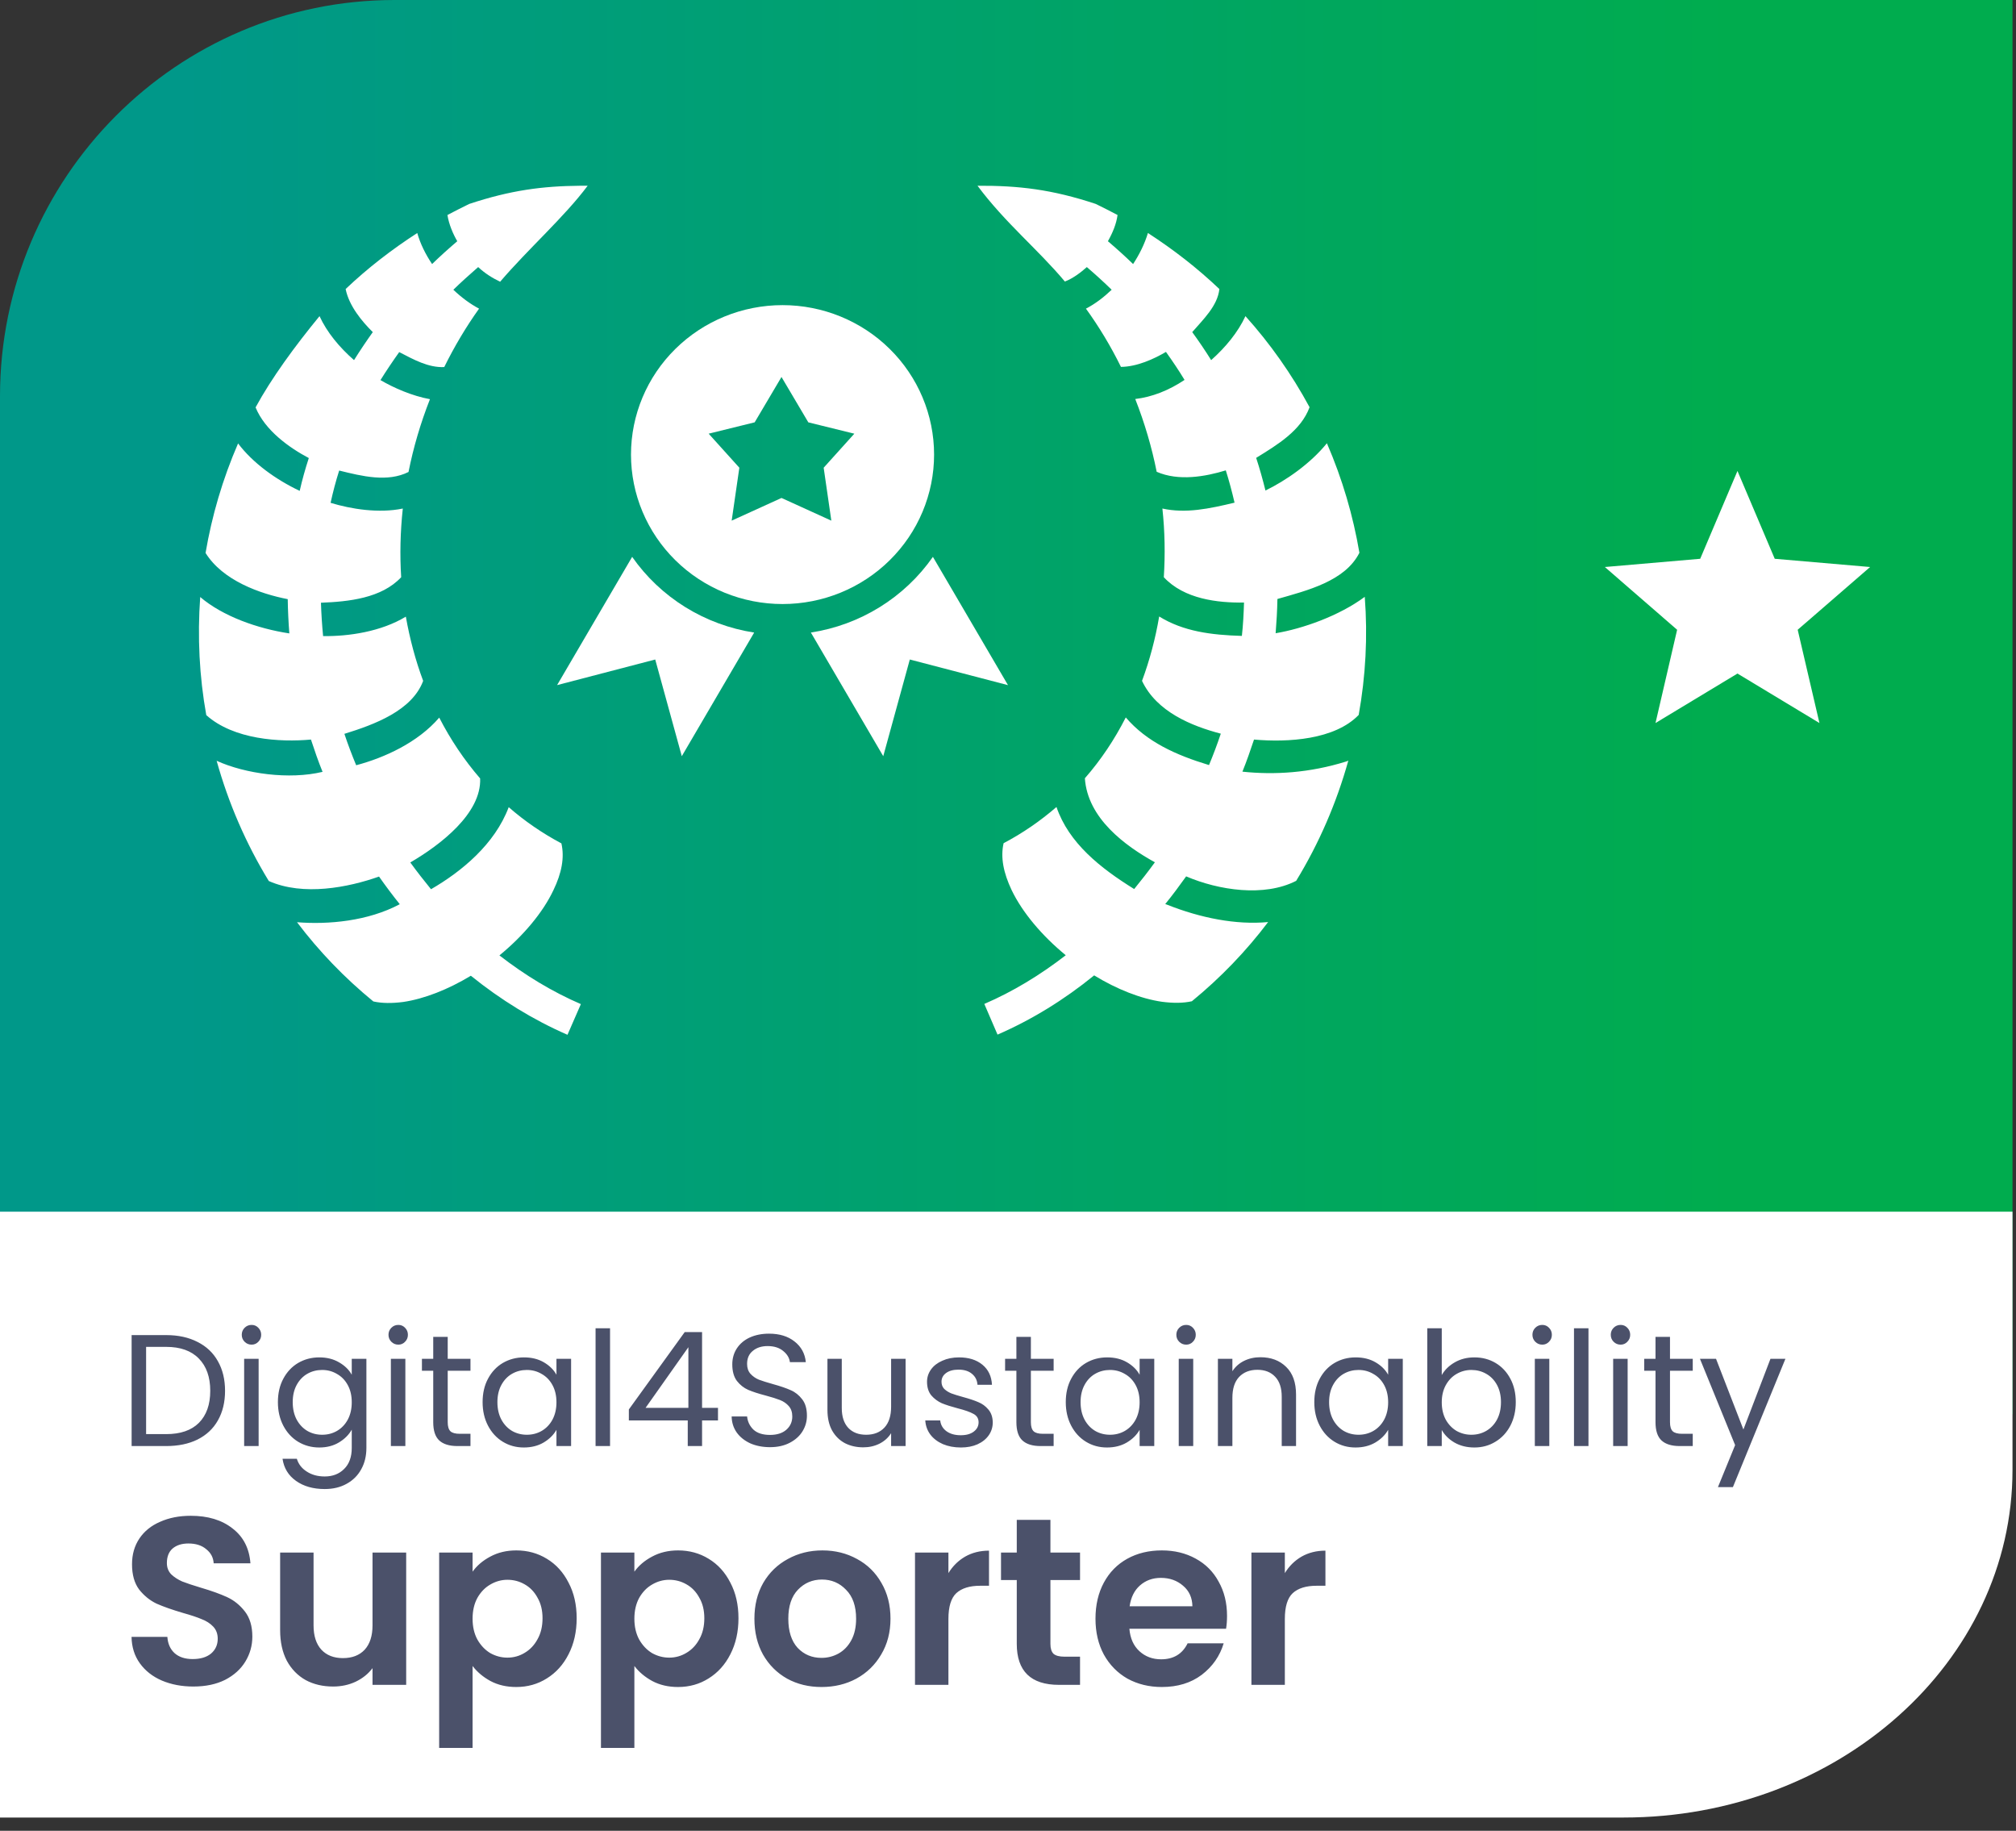 <svg width="152" height="138" viewBox="0 0 152 138" fill="none" xmlns="http://www.w3.org/2000/svg">
<rect x="0" y="0" width="152" height="138" fill="#333333" stroke="none"/>
<path d="M29.749 0H151.736V106.598H0V29.863C0 13.383 13.332 0 29.749 0Z" fill="url(#paint0_linear_1384_67319)"/>
<path d="M0 91.334V137.001H122.404C138.608 137.001 151.736 125.274 151.736 110.803V91.334H0Z" fill="white"/>
<path d="M12.528 100.636C13.44 100.636 14.228 100.808 14.892 101.152C15.564 101.488 16.076 101.972 16.428 102.604C16.788 103.236 16.968 103.98 16.968 104.836C16.968 105.692 16.788 106.436 16.428 107.068C16.076 107.692 15.564 108.172 14.892 108.508C14.228 108.836 13.44 109 12.528 109H9.924V100.636H12.528ZM12.528 108.1C13.608 108.1 14.432 107.816 15 107.248C15.568 106.672 15.852 105.868 15.852 104.836C15.852 103.796 15.564 102.984 14.988 102.4C14.42 101.816 13.6 101.524 12.528 101.524H11.016V108.1H12.528ZM18.972 101.356C18.764 101.356 18.588 101.284 18.444 101.14C18.3 100.996 18.228 100.82 18.228 100.612C18.228 100.404 18.3 100.228 18.444 100.084C18.588 99.94 18.764 99.868 18.972 99.868C19.172 99.868 19.34 99.94 19.476 100.084C19.62 100.228 19.692 100.404 19.692 100.612C19.692 100.82 19.62 100.996 19.476 101.14C19.34 101.284 19.172 101.356 18.972 101.356ZM19.5 102.424V109H18.408V102.424H19.5ZM24.073 102.316C24.642 102.316 25.137 102.44 25.561 102.688C25.994 102.936 26.314 103.248 26.521 103.624V102.424H27.625V109.144C27.625 109.744 27.497 110.276 27.241 110.74C26.985 111.212 26.617 111.58 26.137 111.844C25.666 112.108 25.113 112.24 24.482 112.24C23.617 112.24 22.898 112.036 22.322 111.628C21.745 111.22 21.405 110.664 21.302 109.96H22.381C22.502 110.36 22.75 110.68 23.125 110.92C23.502 111.168 23.953 111.292 24.482 111.292C25.081 111.292 25.57 111.104 25.945 110.728C26.329 110.352 26.521 109.824 26.521 109.144V107.764C26.305 108.148 25.985 108.468 25.561 108.724C25.137 108.98 24.642 109.108 24.073 109.108C23.489 109.108 22.957 108.964 22.477 108.676C22.006 108.388 21.634 107.984 21.361 107.464C21.09 106.944 20.953 106.352 20.953 105.688C20.953 105.016 21.09 104.428 21.361 103.924C21.634 103.412 22.006 103.016 22.477 102.736C22.957 102.456 23.489 102.316 24.073 102.316ZM26.521 105.7C26.521 105.204 26.422 104.772 26.221 104.404C26.021 104.036 25.75 103.756 25.405 103.564C25.07 103.364 24.698 103.264 24.29 103.264C23.881 103.264 23.509 103.36 23.174 103.552C22.837 103.744 22.57 104.024 22.369 104.392C22.169 104.76 22.07 105.192 22.07 105.688C22.07 106.192 22.169 106.632 22.369 107.008C22.57 107.376 22.837 107.66 23.174 107.86C23.509 108.052 23.881 108.148 24.29 108.148C24.698 108.148 25.07 108.052 25.405 107.86C25.75 107.66 26.021 107.376 26.221 107.008C26.422 106.632 26.521 106.196 26.521 105.7ZM30.035 101.356C29.827 101.356 29.651 101.284 29.507 101.14C29.363 100.996 29.291 100.82 29.291 100.612C29.291 100.404 29.363 100.228 29.507 100.084C29.651 99.94 29.827 99.868 30.035 99.868C30.235 99.868 30.403 99.94 30.539 100.084C30.683 100.228 30.755 100.404 30.755 100.612C30.755 100.82 30.683 100.996 30.539 101.14C30.403 101.284 30.235 101.356 30.035 101.356ZM30.563 102.424V109H29.471V102.424H30.563ZM33.756 103.324V107.2C33.756 107.52 33.824 107.748 33.96 107.884C34.096 108.012 34.332 108.076 34.668 108.076H35.472V109H34.488C33.88 109 33.424 108.86 33.12 108.58C32.816 108.3 32.664 107.84 32.664 107.2V103.324H31.812V102.424H32.664V100.768H33.756V102.424H35.472V103.324H33.756ZM36.387 105.688C36.387 105.016 36.523 104.428 36.795 103.924C37.067 103.412 37.439 103.016 37.911 102.736C38.391 102.456 38.923 102.316 39.507 102.316C40.083 102.316 40.583 102.44 41.007 102.688C41.431 102.936 41.747 103.248 41.955 103.624V102.424H43.059V109H41.955V107.776C41.739 108.16 41.415 108.48 40.983 108.736C40.559 108.984 40.063 109.108 39.495 109.108C38.911 109.108 38.383 108.964 37.911 108.676C37.439 108.388 37.067 107.984 36.795 107.464C36.523 106.944 36.387 106.352 36.387 105.688ZM41.955 105.7C41.955 105.204 41.855 104.772 41.655 104.404C41.455 104.036 41.183 103.756 40.839 103.564C40.503 103.364 40.131 103.264 39.723 103.264C39.315 103.264 38.943 103.36 38.607 103.552C38.271 103.744 38.003 104.024 37.803 104.392C37.603 104.76 37.503 105.192 37.503 105.688C37.503 106.192 37.603 106.632 37.803 107.008C38.003 107.376 38.271 107.66 38.607 107.86C38.943 108.052 39.315 108.148 39.723 108.148C40.131 108.148 40.503 108.052 40.839 107.86C41.183 107.66 41.455 107.376 41.655 107.008C41.855 106.632 41.955 106.196 41.955 105.7ZM45.996 100.12V109H44.904V100.12H45.996ZM47.414 107.068V106.24L51.626 100.408H52.934V106.12H54.134V107.068H52.934V109H51.854V107.068H47.414ZM51.902 101.548L48.674 106.12H51.902V101.548ZM58.056 109.084C57.505 109.084 57.008 108.988 56.569 108.796C56.136 108.596 55.797 108.324 55.548 107.98C55.3 107.628 55.172 107.224 55.164 106.768H56.328C56.368 107.16 56.529 107.492 56.809 107.764C57.096 108.028 57.513 108.16 58.056 108.16C58.577 108.16 58.984 108.032 59.281 107.776C59.584 107.512 59.736 107.176 59.736 106.768C59.736 106.448 59.648 106.188 59.472 105.988C59.297 105.788 59.077 105.636 58.812 105.532C58.548 105.428 58.193 105.316 57.745 105.196C57.193 105.052 56.748 104.908 56.413 104.764C56.084 104.62 55.8 104.396 55.56 104.092C55.328 103.78 55.212 103.364 55.212 102.844C55.212 102.388 55.328 101.984 55.56 101.632C55.792 101.28 56.117 101.008 56.532 100.816C56.956 100.624 57.441 100.528 57.984 100.528C58.769 100.528 59.408 100.724 59.904 101.116C60.408 101.508 60.693 102.028 60.757 102.676H59.556C59.517 102.356 59.349 102.076 59.053 101.836C58.757 101.588 58.364 101.464 57.877 101.464C57.42 101.464 57.048 101.584 56.761 101.824C56.472 102.056 56.328 102.384 56.328 102.808C56.328 103.112 56.413 103.36 56.581 103.552C56.757 103.744 56.968 103.892 57.217 103.996C57.472 104.092 57.828 104.204 58.285 104.332C58.837 104.484 59.281 104.636 59.617 104.788C59.953 104.932 60.24 105.16 60.48 105.472C60.721 105.776 60.84 106.192 60.84 106.72C60.84 107.128 60.733 107.512 60.517 107.872C60.3 108.232 59.98 108.524 59.556 108.748C59.133 108.972 58.633 109.084 58.056 109.084ZM68.279 102.424V109H67.187V108.028C66.979 108.364 66.687 108.628 66.311 108.82C65.943 109.004 65.535 109.096 65.087 109.096C64.575 109.096 64.115 108.992 63.707 108.784C63.299 108.568 62.975 108.248 62.735 107.824C62.503 107.4 62.387 106.884 62.387 106.276V102.424H63.467V106.132C63.467 106.78 63.631 107.28 63.959 107.632C64.287 107.976 64.735 108.148 65.303 108.148C65.887 108.148 66.347 107.968 66.683 107.608C67.019 107.248 67.187 106.724 67.187 106.036V102.424H68.279ZM72.451 109.108C71.947 109.108 71.495 109.024 71.095 108.856C70.695 108.68 70.379 108.44 70.147 108.136C69.915 107.824 69.787 107.468 69.763 107.068H70.891C70.923 107.396 71.075 107.664 71.347 107.872C71.627 108.08 71.991 108.184 72.439 108.184C72.855 108.184 73.183 108.092 73.423 107.908C73.663 107.724 73.783 107.492 73.783 107.212C73.783 106.924 73.655 106.712 73.399 106.576C73.143 106.432 72.747 106.292 72.211 106.156C71.723 106.028 71.323 105.9 71.011 105.772C70.707 105.636 70.443 105.44 70.219 105.184C70.003 104.92 69.895 104.576 69.895 104.152C69.895 103.816 69.995 103.508 70.195 103.228C70.395 102.948 70.679 102.728 71.047 102.568C71.415 102.4 71.835 102.316 72.307 102.316C73.035 102.316 73.623 102.5 74.071 102.868C74.519 103.236 74.759 103.74 74.791 104.38H73.699C73.675 104.036 73.535 103.76 73.279 103.552C73.031 103.344 72.695 103.24 72.271 103.24C71.879 103.24 71.567 103.324 71.335 103.492C71.103 103.66 70.987 103.88 70.987 104.152C70.987 104.368 71.055 104.548 71.191 104.692C71.335 104.828 71.511 104.94 71.719 105.028C71.935 105.108 72.231 105.2 72.607 105.304C73.079 105.432 73.463 105.56 73.759 105.688C74.055 105.808 74.307 105.992 74.515 106.24C74.731 106.488 74.843 106.812 74.851 107.212C74.851 107.572 74.751 107.896 74.551 108.184C74.351 108.472 74.067 108.7 73.699 108.868C73.339 109.028 72.923 109.108 72.451 109.108ZM77.725 103.324V107.2C77.725 107.52 77.793 107.748 77.929 107.884C78.065 108.012 78.301 108.076 78.637 108.076H79.441V109H78.457C77.849 109 77.393 108.86 77.089 108.58C76.785 108.3 76.633 107.84 76.633 107.2V103.324H75.781V102.424H76.633V100.768H77.725V102.424H79.441V103.324H77.725ZM80.356 105.688C80.356 105.016 80.492 104.428 80.764 103.924C81.036 103.412 81.408 103.016 81.88 102.736C82.36 102.456 82.892 102.316 83.476 102.316C84.052 102.316 84.552 102.44 84.976 102.688C85.4 102.936 85.716 103.248 85.924 103.624V102.424H87.028V109H85.924V107.776C85.708 108.16 85.384 108.48 84.952 108.736C84.528 108.984 84.032 109.108 83.464 109.108C82.88 109.108 82.352 108.964 81.88 108.676C81.408 108.388 81.036 107.984 80.764 107.464C80.492 106.944 80.356 106.352 80.356 105.688ZM85.924 105.7C85.924 105.204 85.824 104.772 85.624 104.404C85.424 104.036 85.152 103.756 84.808 103.564C84.472 103.364 84.1 103.264 83.692 103.264C83.284 103.264 82.912 103.36 82.576 103.552C82.24 103.744 81.972 104.024 81.772 104.392C81.572 104.76 81.472 105.192 81.472 105.688C81.472 106.192 81.572 106.632 81.772 107.008C81.972 107.376 82.24 107.66 82.576 107.86C82.912 108.052 83.284 108.148 83.692 108.148C84.1 108.148 84.472 108.052 84.808 107.86C85.152 107.66 85.424 107.376 85.624 107.008C85.824 106.632 85.924 106.196 85.924 105.7ZM89.437 101.356C89.229 101.356 89.053 101.284 88.909 101.14C88.765 100.996 88.693 100.82 88.693 100.612C88.693 100.404 88.765 100.228 88.909 100.084C89.053 99.94 89.229 99.868 89.437 99.868C89.637 99.868 89.805 99.94 89.941 100.084C90.085 100.228 90.157 100.404 90.157 100.612C90.157 100.82 90.085 100.996 89.941 101.14C89.805 101.284 89.637 101.356 89.437 101.356ZM89.965 102.424V109H88.873V102.424H89.965ZM95.03 102.304C95.83 102.304 96.478 102.548 96.974 103.036C97.47 103.516 97.718 104.212 97.718 105.124V109H96.638V105.28C96.638 104.624 96.474 104.124 96.146 103.78C95.818 103.428 95.37 103.252 94.802 103.252C94.226 103.252 93.766 103.432 93.422 103.792C93.086 104.152 92.918 104.676 92.918 105.364V109H91.826V102.424H92.918V103.36C93.134 103.024 93.426 102.764 93.794 102.58C94.17 102.396 94.582 102.304 95.03 102.304ZM99.094 105.688C99.094 105.016 99.23 104.428 99.502 103.924C99.774 103.412 100.146 103.016 100.618 102.736C101.098 102.456 101.63 102.316 102.214 102.316C102.79 102.316 103.29 102.44 103.714 102.688C104.138 102.936 104.454 103.248 104.662 103.624V102.424H105.766V109H104.662V107.776C104.446 108.16 104.122 108.48 103.69 108.736C103.266 108.984 102.77 109.108 102.202 109.108C101.618 109.108 101.09 108.964 100.618 108.676C100.146 108.388 99.774 107.984 99.502 107.464C99.23 106.944 99.094 106.352 99.094 105.688ZM104.662 105.7C104.662 105.204 104.562 104.772 104.362 104.404C104.162 104.036 103.89 103.756 103.546 103.564C103.21 103.364 102.838 103.264 102.43 103.264C102.022 103.264 101.65 103.36 101.314 103.552C100.978 103.744 100.71 104.024 100.51 104.392C100.31 104.76 100.21 105.192 100.21 105.688C100.21 106.192 100.31 106.632 100.51 107.008C100.71 107.376 100.978 107.66 101.314 107.86C101.65 108.052 102.022 108.148 102.43 108.148C102.838 108.148 103.21 108.052 103.546 107.86C103.89 107.66 104.162 107.376 104.362 107.008C104.562 106.632 104.662 106.196 104.662 105.7ZM108.704 103.648C108.928 103.256 109.256 102.936 109.688 102.688C110.12 102.44 110.612 102.316 111.164 102.316C111.756 102.316 112.288 102.456 112.76 102.736C113.232 103.016 113.604 103.412 113.876 103.924C114.148 104.428 114.284 105.016 114.284 105.688C114.284 106.352 114.148 106.944 113.876 107.464C113.604 107.984 113.227 108.388 112.747 108.676C112.276 108.964 111.748 109.108 111.164 109.108C110.596 109.108 110.096 108.984 109.664 108.736C109.24 108.488 108.92 108.172 108.704 107.788V109H107.612V100.12H108.704V103.648ZM113.168 105.688C113.168 105.192 113.068 104.76 112.868 104.392C112.668 104.024 112.396 103.744 112.052 103.552C111.716 103.36 111.344 103.264 110.936 103.264C110.536 103.264 110.164 103.364 109.82 103.564C109.484 103.756 109.212 104.04 109.004 104.416C108.804 104.784 108.704 105.212 108.704 105.7C108.704 106.196 108.804 106.632 109.004 107.008C109.212 107.376 109.484 107.66 109.82 107.86C110.164 108.052 110.536 108.148 110.936 108.148C111.344 108.148 111.716 108.052 112.052 107.86C112.396 107.66 112.668 107.376 112.868 107.008C113.068 106.632 113.168 106.192 113.168 105.688ZM116.285 101.356C116.077 101.356 115.901 101.284 115.757 101.14C115.613 100.996 115.541 100.82 115.541 100.612C115.541 100.404 115.613 100.228 115.757 100.084C115.901 99.94 116.077 99.868 116.285 99.868C116.485 99.868 116.653 99.94 116.789 100.084C116.933 100.228 117.005 100.404 117.005 100.612C117.005 100.82 116.933 100.996 116.789 101.14C116.653 101.284 116.485 101.356 116.285 101.356ZM116.813 102.424V109H115.721V102.424H116.813ZM119.766 100.12V109H118.674V100.12H119.766ZM122.191 101.356C121.983 101.356 121.807 101.284 121.663 101.14C121.519 100.996 121.447 100.82 121.447 100.612C121.447 100.404 121.519 100.228 121.663 100.084C121.807 99.94 121.983 99.868 122.191 99.868C122.391 99.868 122.559 99.94 122.695 100.084C122.839 100.228 122.911 100.404 122.911 100.612C122.911 100.82 122.839 100.996 122.695 101.14C122.559 101.284 122.391 101.356 122.191 101.356ZM122.719 102.424V109H121.627V102.424H122.719ZM125.912 103.324V107.2C125.912 107.52 125.98 107.748 126.116 107.884C126.252 108.012 126.488 108.076 126.824 108.076H127.628V109H126.644C126.036 109 125.58 108.86 125.276 108.58C124.972 108.3 124.82 107.84 124.82 107.2V103.324H123.968V102.424H124.82V100.768H125.912V102.424H127.628V103.324H125.912ZM134.615 102.424L130.655 112.096H129.527L130.823 108.928L128.171 102.424H129.383L131.447 107.752L133.487 102.424H134.615Z" fill="#4B516A"/>
<path d="M14.58 127.126C13.704 127.126 12.912 126.976 12.204 126.676C11.508 126.376 10.956 125.944 10.548 125.38C10.14 124.816 9.93 124.15 9.918 123.382H12.618C12.654 123.898 12.834 124.306 13.158 124.606C13.494 124.906 13.95 125.056 14.526 125.056C15.114 125.056 15.576 124.918 15.912 124.642C16.248 124.354 16.416 123.982 16.416 123.526C16.416 123.154 16.302 122.848 16.074 122.608C15.846 122.368 15.558 122.182 15.21 122.05C14.874 121.906 14.406 121.75 13.806 121.582C12.99 121.342 12.324 121.108 11.808 120.88C11.304 120.64 10.866 120.286 10.494 119.818C10.134 119.338 9.954 118.702 9.954 117.91C9.954 117.166 10.14 116.518 10.512 115.966C10.884 115.414 11.406 114.994 12.078 114.706C12.75 114.406 13.518 114.256 14.382 114.256C15.678 114.256 16.728 114.574 17.532 115.21C18.348 115.834 18.798 116.71 18.882 117.838H16.11C16.086 117.406 15.9 117.052 15.552 116.776C15.216 116.488 14.766 116.344 14.202 116.344C13.71 116.344 13.314 116.47 13.014 116.722C12.726 116.974 12.582 117.34 12.582 117.82C12.582 118.156 12.69 118.438 12.906 118.666C13.134 118.882 13.41 119.062 13.734 119.206C14.07 119.338 14.538 119.494 15.138 119.674C15.954 119.914 16.62 120.154 17.136 120.394C17.652 120.634 18.096 120.994 18.468 121.474C18.84 121.954 19.026 122.584 19.026 123.364C19.026 124.036 18.852 124.66 18.504 125.236C18.156 125.812 17.646 126.274 16.974 126.622C16.302 126.958 15.504 127.126 14.58 127.126ZM30.625 117.028V127H28.087V125.74C27.763 126.172 27.337 126.514 26.809 126.766C26.293 127.006 25.729 127.126 25.117 127.126C24.337 127.126 23.647 126.964 23.047 126.64C22.447 126.304 21.973 125.818 21.625 125.182C21.289 124.534 21.121 123.766 21.121 122.878V117.028H23.641V122.518C23.641 123.31 23.839 123.922 24.235 124.354C24.631 124.774 25.171 124.984 25.855 124.984C26.551 124.984 27.097 124.774 27.493 124.354C27.889 123.922 28.087 123.31 28.087 122.518V117.028H30.625ZM35.631 118.468C35.955 118.012 36.399 117.634 36.963 117.334C37.539 117.022 38.193 116.866 38.925 116.866C39.777 116.866 40.545 117.076 41.229 117.496C41.925 117.916 42.471 118.516 42.867 119.296C43.275 120.064 43.479 120.958 43.479 121.978C43.479 122.998 43.275 123.904 42.867 124.696C42.471 125.476 41.925 126.082 41.229 126.514C40.545 126.946 39.777 127.162 38.925 127.162C38.193 127.162 37.545 127.012 36.981 126.712C36.429 126.412 35.979 126.034 35.631 125.578V131.752H33.111V117.028H35.631V118.468ZM40.905 121.978C40.905 121.378 40.779 120.862 40.527 120.43C40.287 119.986 39.963 119.65 39.555 119.422C39.159 119.194 38.727 119.08 38.259 119.08C37.803 119.08 37.371 119.2 36.963 119.44C36.567 119.668 36.243 120.004 35.991 120.448C35.751 120.892 35.631 121.414 35.631 122.014C35.631 122.614 35.751 123.136 35.991 123.58C36.243 124.024 36.567 124.366 36.963 124.606C37.371 124.834 37.803 124.948 38.259 124.948C38.727 124.948 39.159 124.828 39.555 124.588C39.963 124.348 40.287 124.006 40.527 123.562C40.779 123.118 40.905 122.59 40.905 121.978ZM47.83 118.468C48.154 118.012 48.598 117.634 49.162 117.334C49.738 117.022 50.392 116.866 51.124 116.866C51.976 116.866 52.744 117.076 53.428 117.496C54.124 117.916 54.67 118.516 55.066 119.296C55.474 120.064 55.678 120.958 55.678 121.978C55.678 122.998 55.474 123.904 55.066 124.696C54.67 125.476 54.124 126.082 53.428 126.514C52.744 126.946 51.976 127.162 51.124 127.162C50.392 127.162 49.744 127.012 49.18 126.712C48.628 126.412 48.178 126.034 47.83 125.578V131.752H45.31V117.028H47.83V118.468ZM53.104 121.978C53.104 121.378 52.978 120.862 52.726 120.43C52.486 119.986 52.162 119.65 51.754 119.422C51.358 119.194 50.926 119.08 50.458 119.08C50.002 119.08 49.57 119.2 49.162 119.44C48.766 119.668 48.442 120.004 48.19 120.448C47.95 120.892 47.83 121.414 47.83 122.014C47.83 122.614 47.95 123.136 48.19 123.58C48.442 124.024 48.766 124.366 49.162 124.606C49.57 124.834 50.002 124.948 50.458 124.948C50.926 124.948 51.358 124.828 51.754 124.588C52.162 124.348 52.486 124.006 52.726 123.562C52.978 123.118 53.104 122.59 53.104 121.978ZM61.938 127.162C60.978 127.162 60.114 126.952 59.346 126.532C58.578 126.1 57.972 125.494 57.528 124.714C57.096 123.934 56.88 123.034 56.88 122.014C56.88 120.994 57.102 120.094 57.546 119.314C58.002 118.534 58.62 117.934 59.4 117.514C60.18 117.082 61.05 116.866 62.01 116.866C62.97 116.866 63.84 117.082 64.62 117.514C65.4 117.934 66.012 118.534 66.456 119.314C66.912 120.094 67.14 120.994 67.14 122.014C67.14 123.034 66.906 123.934 66.438 124.714C65.982 125.494 65.358 126.1 64.566 126.532C63.786 126.952 62.91 127.162 61.938 127.162ZM61.938 124.966C62.394 124.966 62.82 124.858 63.216 124.642C63.624 124.414 63.948 124.078 64.188 123.634C64.428 123.19 64.548 122.65 64.548 122.014C64.548 121.066 64.296 120.34 63.792 119.836C63.3 119.32 62.694 119.062 61.974 119.062C61.254 119.062 60.648 119.32 60.156 119.836C59.676 120.34 59.436 121.066 59.436 122.014C59.436 122.962 59.67 123.694 60.138 124.21C60.618 124.714 61.218 124.966 61.938 124.966ZM71.508 118.576C71.832 118.048 72.252 117.634 72.768 117.334C73.296 117.034 73.896 116.884 74.568 116.884V119.53H73.902C73.11 119.53 72.51 119.716 72.102 120.088C71.706 120.46 71.508 121.108 71.508 122.032V127H68.988V117.028H71.508V118.576ZM79.199 119.098V123.922C79.199 124.258 79.277 124.504 79.433 124.66C79.601 124.804 79.877 124.876 80.261 124.876H81.431V127H79.847C77.723 127 76.661 125.968 76.661 123.904V119.098H75.473V117.028H76.661V114.562H79.199V117.028H81.431V119.098H79.199ZM92.514 121.798C92.514 122.158 92.49 122.482 92.442 122.77H85.152C85.212 123.49 85.464 124.054 85.908 124.462C86.352 124.87 86.898 125.074 87.546 125.074C88.482 125.074 89.148 124.672 89.544 123.868H92.262C91.974 124.828 91.422 125.62 90.606 126.244C89.79 126.856 88.788 127.162 87.6 127.162C86.64 127.162 85.776 126.952 85.008 126.532C84.252 126.1 83.658 125.494 83.226 124.714C82.806 123.934 82.596 123.034 82.596 122.014C82.596 120.982 82.806 120.076 83.226 119.296C83.646 118.516 84.234 117.916 84.99 117.496C85.746 117.076 86.616 116.866 87.6 116.866C88.548 116.866 89.394 117.07 90.138 117.478C90.894 117.886 91.476 118.468 91.884 119.224C92.304 119.968 92.514 120.826 92.514 121.798ZM89.904 121.078C89.892 120.43 89.658 119.914 89.202 119.53C88.746 119.134 88.188 118.936 87.528 118.936C86.904 118.936 86.376 119.128 85.944 119.512C85.524 119.884 85.266 120.406 85.17 121.078H89.904ZM96.873 118.576C97.197 118.048 97.617 117.634 98.133 117.334C98.661 117.034 99.261 116.884 99.933 116.884V119.53H99.267C98.475 119.53 97.875 119.716 97.467 120.088C97.071 120.46 96.873 121.108 96.873 122.032V127H94.353V117.028H96.873V118.576Z" fill="#4B516A"/>
<path d="M131 50.77L137.18 54.5L135.54 47.47L141 42.74L133.81 42.12L131 35.5L128.19 42.12L121 42.74L126.45 47.47L124.82 54.5L131 50.77Z" fill="white"/>
<path d="M43.729 14.001C40.901 14.027 38.504 14.337 35.379 15.372C34.827 15.641 34.275 15.923 33.736 16.206C33.844 16.913 34.167 17.654 34.477 18.182C33.817 18.747 33.184 19.312 32.578 19.904C32.08 19.164 31.689 18.371 31.46 17.564C29.548 18.801 27.73 20.199 26.06 21.786C26.316 23.064 27.299 24.235 28.107 25.034C27.609 25.733 27.138 26.432 26.693 27.145C25.586 26.176 24.657 25.06 24.091 23.83C22.218 26.109 20.461 28.516 19.27 30.708C19.983 32.456 21.83 33.76 23.283 34.527C23.014 35.347 22.785 36.167 22.596 37.001C20.779 36.14 19.055 34.89 17.95 33.424C16.779 36.127 15.971 38.897 15.499 41.681C16.796 43.765 19.616 44.76 21.694 45.163C21.708 46.024 21.748 46.884 21.815 47.745C19.42 47.382 16.798 46.454 15.095 45.002C14.88 48 15.028 50.986 15.553 53.904C17.607 55.746 21.094 55.961 23.445 55.746C23.714 56.566 23.997 57.386 24.32 58.18C21.814 58.785 18.49 58.328 16.334 57.346C17.223 60.533 18.543 63.585 20.267 66.409C22.87 67.565 26.262 66.893 28.578 66.073C29.077 66.785 29.602 67.485 30.141 68.157C27.744 69.434 24.767 69.703 22.395 69.515C24.051 71.707 25.979 73.71 28.148 75.486C28.808 75.633 29.562 75.633 30.397 75.526C31.972 75.297 33.79 74.585 35.501 73.549C37.749 75.365 40.2 76.871 42.786 78L43.796 75.687C41.641 74.759 39.581 73.509 37.655 72.016C39.446 70.55 40.928 68.789 41.722 67.108C42.355 65.804 42.571 64.634 42.328 63.572C40.887 62.805 39.554 61.891 38.355 60.842C37.305 63.639 34.8 65.696 32.497 67.028C31.959 66.369 31.433 65.696 30.935 65.01C33.198 63.693 36.309 61.313 36.201 58.677C35.002 57.292 33.965 55.746 33.117 54.092C31.501 55.974 28.983 57.117 26.855 57.682C26.532 56.902 26.235 56.122 25.966 55.315C28.228 54.616 31.07 53.567 31.905 51.322C31.326 49.775 30.895 48.148 30.599 46.481C28.74 47.611 26.289 47.974 24.361 47.947C24.28 47.113 24.226 46.279 24.199 45.432C26.289 45.351 28.767 45.096 30.248 43.509C30.141 41.815 30.181 40.08 30.37 38.332C28.565 38.709 26.464 38.373 24.926 37.902C25.101 37.095 25.317 36.275 25.573 35.468C27.299 35.898 29.225 36.369 30.801 35.576C31.164 33.747 31.703 31.905 32.417 30.089C31.083 29.847 29.696 29.242 28.686 28.651C29.131 27.938 29.602 27.239 30.1 26.54C31.191 27.104 32.295 27.723 33.494 27.669C34.262 26.109 35.15 24.623 36.12 23.265C35.433 22.902 34.773 22.405 34.181 21.84C34.773 21.262 35.406 20.697 36.053 20.132C36.564 20.608 37.13 20.963 37.709 21.235C39.85 18.734 42.544 16.363 44.308 14.001H43.729ZM73.702 14.001C75.776 16.791 78.254 18.791 80.288 21.221C80.907 20.985 81.513 20.518 81.944 20.132C82.604 20.697 83.224 21.262 83.816 21.84C83.224 22.405 82.577 22.902 81.877 23.265C82.86 24.623 83.749 26.096 84.516 27.656C85.728 27.642 86.994 27.064 87.91 26.526C88.408 27.225 88.88 27.924 89.311 28.637C88.125 29.43 86.859 29.928 85.594 30.076C86.307 31.891 86.846 33.733 87.21 35.562C88.866 36.288 90.886 35.925 92.421 35.455C92.677 36.261 92.893 37.082 93.081 37.889C91.169 38.346 89.405 38.722 87.641 38.332C87.829 40.067 87.856 41.801 87.748 43.509C89.284 45.163 91.815 45.446 93.795 45.419C93.768 46.266 93.728 47.099 93.633 47.933C91.331 47.866 89.216 47.597 87.398 46.468C87.115 48.135 86.684 49.762 86.105 51.322C87.21 53.661 89.849 54.724 92.044 55.302C91.775 56.109 91.479 56.889 91.156 57.669C88.664 56.916 86.456 55.92 84.88 54.078C84.031 55.746 83.008 57.279 81.796 58.664C81.998 61.676 84.813 63.746 87.075 64.997C86.577 65.683 86.052 66.355 85.513 67.014C82.954 65.427 80.584 63.545 79.655 60.829C78.443 61.877 77.123 62.792 75.668 63.558C75.426 64.621 75.655 65.79 76.275 67.095C77.082 68.776 78.564 70.537 80.355 72.003C78.429 73.495 76.369 74.746 74.214 75.674L75.211 77.987C77.81 76.857 80.247 75.351 82.496 73.522C84.207 74.571 86.025 75.284 87.614 75.512C88.449 75.62 89.203 75.62 89.863 75.472C92.031 73.697 93.957 71.694 95.613 69.502C93.189 69.73 90.509 69.192 88.004 68.197C87.964 68.184 87.91 68.157 87.856 68.144C88.408 67.471 88.92 66.772 89.432 66.059C91.883 67.108 95.317 67.633 97.727 66.395C99.451 63.572 100.771 60.519 101.66 57.332C101.606 57.359 101.552 57.386 101.498 57.4C98.737 58.26 96.098 58.422 93.674 58.166C93.997 57.373 94.28 56.553 94.549 55.746C97.121 55.974 100.636 55.759 102.441 53.89C102.966 50.972 103.128 47.987 102.899 44.988C100.959 46.427 98.199 47.395 96.179 47.731C96.246 46.871 96.3 46.01 96.313 45.15C98.576 44.504 101.417 43.805 102.495 41.667C102.023 38.884 101.215 36.114 100.044 33.411C98.778 34.971 96.933 36.235 95.411 36.974C95.209 36.154 94.98 35.334 94.711 34.513C96.327 33.518 98.091 32.456 98.737 30.695C97.377 28.18 95.748 25.881 93.903 23.83C93.337 25.047 92.408 26.176 91.317 27.145C90.873 26.432 90.401 25.733 89.89 25.034C90.725 24.069 91.802 23.055 91.937 21.786C90.267 20.199 88.462 18.801 86.55 17.564C86.307 18.371 85.917 19.164 85.432 19.904C84.826 19.312 84.193 18.747 83.533 18.182C83.897 17.534 84.166 16.889 84.26 16.206C83.722 15.923 83.17 15.641 82.617 15.372C79.291 14.269 76.786 13.987 73.702 14.001Z" fill="white"/>
<path fill-rule="evenodd" clip-rule="evenodd" d="M42 51.647L47.663 41.975C48.722 43.492 50.085 44.781 51.666 45.762C53.248 46.743 55.016 47.396 56.862 47.681L51.405 57L49.402 49.712L42 51.643V51.647ZM66.594 57L61.138 47.679C62.984 47.395 64.752 46.742 66.333 45.761C67.915 44.781 69.278 43.492 70.338 41.975L76 51.645L68.597 49.712L66.595 56.998L66.594 57Z" fill="white"/>
<path fill-rule="evenodd" clip-rule="evenodd" d="M70.427 34.266C70.427 35.745 70.131 37.21 69.557 38.577C68.983 39.944 68.141 41.185 67.08 42.231C66.019 43.278 64.76 44.107 63.373 44.674C61.987 45.24 60.501 45.531 59.001 45.531C57.5 45.531 56.015 45.24 54.628 44.674C53.242 44.107 51.983 43.278 50.922 42.231C49.861 41.185 49.019 39.944 48.445 38.577C47.87 37.21 47.575 35.745 47.575 34.266C47.575 31.278 48.779 28.412 50.922 26.3C53.064 24.187 55.971 23 59.001 23C62.031 23 64.937 24.187 67.08 26.3C69.223 28.412 70.427 31.278 70.427 34.266ZM58.922 28.416L60.945 31.836L64.414 32.69L62.102 35.255L62.68 39.245L58.922 37.535L55.166 39.245L55.744 35.255L53.431 32.69L56.9 31.834L58.922 28.416Z" fill="white"/>
<defs>
<linearGradient id="paint0_linear_1384_67319" x1="0" y1="53.299" x2="151.744" y2="53.299" gradientUnits="userSpaceOnUse">
<stop offset="0.09" stop-color="#009889"/>
<stop offset="0.86" stop-color="#00AC4E"/>
</linearGradient>
</defs>
</svg>
